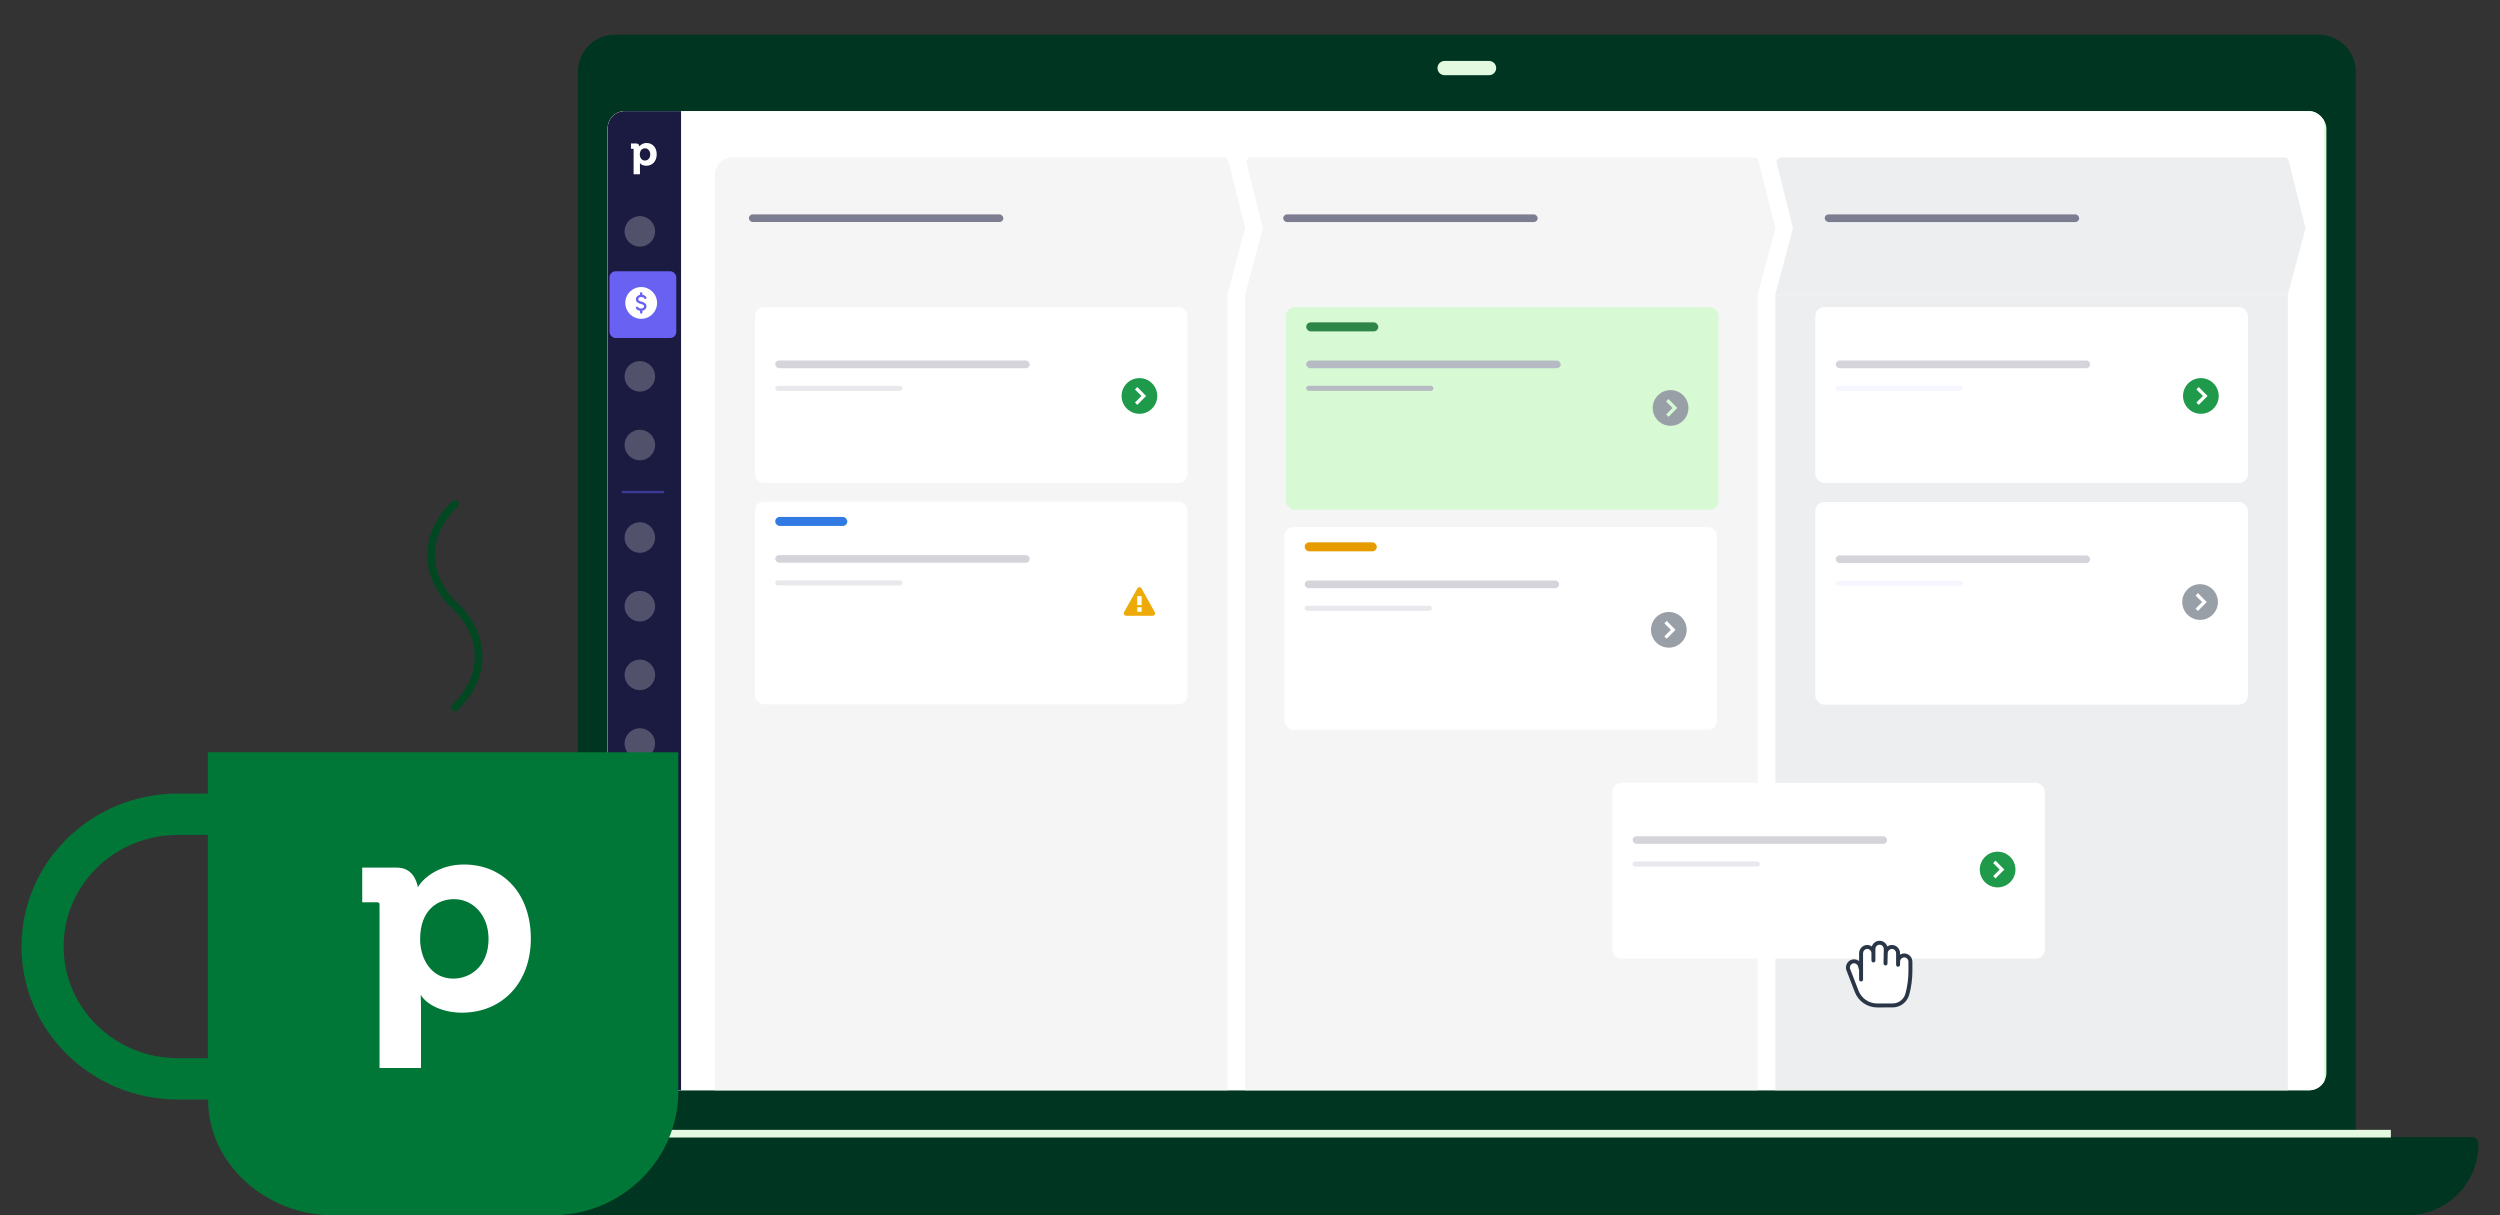 <?xml version="1.0" encoding="UTF-8"?>
<svg xmlns="http://www.w3.org/2000/svg" width="720" height="350" viewBox="0 0 720 350" fill="none">
  <rect x="0" y="0" width="720" height="350" fill="#333333" stroke="none"/>
  <path d="M678.444 20.637V334H166.446C166.446 334 166.447 119.752 166.446 20.598C166.445 14.72 171.211 10 177.089 10H667.801C673.679 10 678.444 14.759 678.444 20.637Z" fill="#003621"></path>
  <path d="M131.246 329.487C131.246 328.354 132.164 327.436 133.297 327.436H711.758C712.891 327.436 713.809 328.354 713.809 329.487C713.809 340.816 704.625 350 693.296 350H151.759C140.43 350 131.246 340.816 131.246 329.487Z" fill="#003621"></path>
  <path d="M416.047 19.602H428.847" stroke="#E3FAE1" stroke-width="4.103" stroke-linecap="round" stroke-linejoin="round"></path>
  <path d="M160.031 326.502H688.568" stroke="#E3FAE1" stroke-width="2.208"></path>
  <g clip-path="url(#clip0_7797_8736)">
    <rect x="175" y="32" width="495" height="282" rx="5" fill="#D7F9D3"></rect>
    <g clip-path="url(#clip1_7797_8736)">
      <rect width="494.4" height="309" transform="translate(175 32)" fill="white"></rect>
      <rect width="21.973" height="309" transform="translate(174.168 32)" fill="#1B1A40"></rect>
      <path d="M189.135 44.461C189.135 46.409 187.886 47.742 186.101 47.742C185.252 47.742 184.553 47.389 184.291 46.949L184.303 47.402V50.192H182.481V42.977C182.481 42.877 182.456 42.852 182.343 42.852H181.719V41.318H183.242C183.941 41.318 184.116 41.922 184.166 42.186C184.441 41.721 185.164 41.181 186.188 41.181C187.949 41.18 189.135 42.499 189.135 44.461ZM187.275 44.473C187.275 43.43 186.6 42.714 185.751 42.714C185.052 42.714 184.265 43.179 184.265 44.486C184.265 45.341 184.74 46.233 185.726 46.233C186.451 46.233 187.275 45.705 187.275 44.473Z" fill="white"></path>
      <circle cx="184.274" cy="66.642" r="4.395" fill="#51516C"></circle>
      <rect x="175.543" y="78.123" width="19.226" height="19.226" rx="1.748" fill="#6861F2"></rect>
      <path d="M184.66 82.665C182.131 82.665 180.082 84.715 180.082 87.243C180.082 89.771 182.131 91.82 184.66 91.82C187.188 91.82 189.237 89.771 189.237 87.243C189.237 84.715 187.188 82.665 184.66 82.665ZM184.329 89.989V89.511C184.021 89.466 183.782 89.368 183.599 89.247C183.368 89.096 183.243 88.921 183.178 88.817C183.078 88.656 183.127 88.444 183.288 88.344C183.449 88.243 183.661 88.293 183.761 88.453C183.795 88.508 183.856 88.595 183.976 88.674C184.093 88.751 184.287 88.833 184.605 88.849C184.624 88.849 184.653 88.848 184.662 88.848C185.225 88.832 185.506 88.495 185.506 88.214C185.506 88.122 185.489 88.065 185.463 88.019C185.435 87.968 185.383 87.907 185.279 87.826C185.114 87.698 184.991 87.658 184.721 87.571C184.681 87.558 184.638 87.545 184.59 87.529C184.538 87.512 184.487 87.499 184.422 87.483L184.379 87.472C184.299 87.451 184.202 87.426 184.102 87.387C183.985 87.341 183.865 87.278 183.782 87.23C183.722 87.196 183.662 87.16 183.606 87.121C183.455 87.004 183.33 86.871 183.245 86.706C183.159 86.539 183.126 86.363 183.126 86.18C183.126 85.513 183.667 85.042 184.316 84.902L184.316 84.496C184.316 84.306 184.47 84.153 184.66 84.153C184.849 84.153 185.003 84.306 185.003 84.496L185.003 84.885C185.305 84.931 185.539 85.028 185.721 85.147C185.952 85.299 186.076 85.474 186.141 85.578C186.241 85.739 186.192 85.95 186.031 86.051C185.87 86.151 185.659 86.102 185.558 85.941C185.524 85.886 185.463 85.799 185.344 85.721C185.226 85.644 185.032 85.561 184.714 85.546C184.702 85.546 184.69 85.546 184.678 85.546C184.674 85.546 184.669 85.547 184.665 85.547C184.105 85.569 183.813 85.911 183.813 86.18C183.813 86.279 183.83 86.342 183.855 86.391C183.881 86.441 183.926 86.498 184.015 86.57L184.034 86.581C184.055 86.594 184.086 86.613 184.121 86.633C184.195 86.675 184.28 86.719 184.35 86.746C184.41 86.77 184.473 86.787 184.549 86.807L184.584 86.816C184.649 86.832 184.727 86.852 184.803 86.876C184.844 86.89 184.884 86.902 184.924 86.915C185.192 87 185.434 87.076 185.701 87.284C185.845 87.397 185.973 87.524 186.063 87.684C186.155 87.848 186.193 88.024 186.193 88.214C186.193 88.879 185.669 89.358 185.015 89.495V89.989C185.015 90.179 184.862 90.332 184.672 90.332C184.482 90.332 184.329 90.179 184.329 89.989Z" fill="white"></path>
      <circle cx="184.274" cy="108.392" r="4.395" fill="#51516C"></circle>
      <circle cx="184.274" cy="128.168" r="4.395" fill="#51516C"></circle>
      <rect x="178.977" y="141.363" width="12.36" height="0.687" rx="0.343" fill="#3B3A97"></rect>
      <circle cx="184.274" cy="154.809" r="4.395" fill="#51516C"></circle>
      <circle cx="184.274" cy="174.585" r="4.395" fill="#51516C"></circle>
      <circle cx="184.274" cy="194.361" r="4.395" fill="#51516C"></circle>
      <circle cx="184.274" cy="214.138" r="4.395" fill="#51516C"></circle>
      <circle cx="184.274" cy="233.916" r="4.395" fill="#51516C"></circle>
      <circle cx="184.274" cy="253.689" r="4.395" fill="#51516C"></circle>
      <path d="M180.765 274.289C180.765 274.037 180.972 273.831 181.223 273.831C181.475 273.831 181.681 274.037 181.681 274.289C181.681 274.541 181.476 274.747 181.223 274.747C180.971 274.747 180.765 274.541 180.765 274.289ZM180.078 274.289C180.078 274.92 180.591 275.434 181.223 275.434C181.855 275.434 182.369 274.92 182.369 274.289C182.369 273.658 181.855 273.144 181.223 273.144C180.591 273.144 180.078 273.658 180.078 274.289ZM184.201 274.289C184.201 274.037 184.407 273.831 184.659 273.831C184.911 273.831 185.117 274.037 185.117 274.289C185.117 274.541 184.911 274.747 184.659 274.747C184.406 274.747 184.201 274.541 184.201 274.289ZM183.514 274.289C183.514 274.92 184.027 275.434 184.659 275.434C185.291 275.434 185.804 274.92 185.804 274.289C185.804 273.658 185.291 273.144 184.659 273.144C184.027 273.144 183.514 273.658 183.514 274.289ZM189.24 274.289C189.24 274.677 189.046 275.02 188.75 275.227C188.564 275.358 188.338 275.434 188.095 275.434C187.851 275.434 187.625 275.358 187.439 275.227C187.143 275.02 186.949 274.677 186.949 274.289C186.949 273.658 187.463 273.144 188.095 273.144C188.726 273.144 189.24 273.658 189.24 274.289ZM188.095 274.747C188.347 274.747 188.553 274.541 188.553 274.289C188.553 274.037 188.346 273.831 188.095 273.831C187.843 273.831 187.636 274.037 187.636 274.289C187.636 274.541 187.842 274.747 188.095 274.747Z" fill="#7D7D91"></path>
      <path d="M205.898 50.43C205.898 47.619 208.177 45.34 210.988 45.34H352.515C353.099 45.34 353.608 45.737 353.75 46.304L358.599 65.7L353.509 84.787H205.898V50.43Z" fill="#F5F5F6"></path>
      <rect width="147.61" height="342.303" transform="translate(205.898 84.789)" fill="#F5F5F6"></rect>
      <rect x="217.406" y="88.449" width="124.591" height="50.638" rx="2.577" fill="white"></rect>
      <path fill-rule="evenodd" clip-rule="evenodd" d="M328.155 119.177C330.994 119.177 333.295 116.876 333.295 114.037C333.295 111.199 330.994 108.897 328.155 108.897C325.317 108.897 323.016 111.199 323.016 114.037C323.016 116.876 325.317 119.177 328.155 119.177ZM326.87 112.172L327.54 111.467L330.083 114.037L327.54 116.607L326.87 115.926L328.744 114.037L326.87 112.172Z" fill="#1F9A4A"></path>
      <rect x="223.266" y="103.839" width="73.289" height="2.199" rx="1.099" fill="#D4D4DA"></rect>
      <rect x="223.266" y="111.105" width="36.644" height="1.466" rx="0.733" fill="#E9E9ED"></rect>
      <rect x="217.406" y="144.476" width="124.591" height="58.367" rx="2.577" fill="white"></rect>
      <path d="M328.844 169.624L332.493 176.126C332.878 176.807 332.557 177.353 331.786 177.353H324.526C323.755 177.353 323.434 176.807 323.82 176.132L327.469 169.611C327.854 168.936 328.465 168.93 328.844 169.611V169.624ZM328.799 174.892H327.514V176.177H328.799V174.892ZM328.799 171.68H327.514V174.25H328.799V171.68Z" fill="#EDAB0A"></path>
      <rect x="223.266" y="148.876" width="20.759" height="2.595" rx="1.297" fill="#317AE2"></rect>
      <rect x="223.266" y="159.868" width="73.289" height="2.199" rx="1.099" fill="#D4D4DA"></rect>
      <rect x="223.266" y="167.135" width="36.644" height="1.466" rx="0.733" fill="#E9E9ED"></rect>
      <rect x="215.68" y="61.746" width="73.289" height="2.199" rx="1.099" fill="#7D7D91"></rect>
      <path d="M358.997 46.921C358.796 46.118 359.403 45.34 360.231 45.34H505.218C505.802 45.34 506.311 45.737 506.453 46.304L511.302 65.7L506.212 84.787H358.602L363.692 65.7L358.997 46.921Z" fill="#F5F5F6"></path>
      <rect width="147.61" height="342.303" transform="translate(358.602 84.789)" fill="#F5F5F6"></rect>
      <rect x="370.328" y="88.449" width="124.591" height="58.367" rx="2.577" fill="#D7F9D3"></rect>
      <path fill-rule="evenodd" clip-rule="evenodd" d="M481.128 122.626C483.967 122.626 486.268 120.325 486.268 117.486C486.268 114.648 483.967 112.347 481.128 112.347C478.289 112.347 475.988 114.648 475.988 117.486C475.988 120.325 478.289 122.626 481.128 122.626ZM479.843 115.621L480.512 114.917L483.055 117.486L480.512 120.056L479.843 119.375L481.717 117.486L479.843 115.621Z" fill="#999FA7"></path>
      <rect x="376.191" y="92.841" width="20.759" height="2.595" rx="1.297" fill="#2D8647"></rect>
      <rect x="376.191" y="103.834" width="73.289" height="2.199" rx="1.099" fill="#B6BBC3"></rect>
      <rect x="376.191" y="111.105" width="36.644" height="1.466" rx="0.733" fill="#B6BBC3"></rect>
      <rect x="369.895" y="151.8" width="124.591" height="58.367" rx="2.577" fill="white"></rect>
      <path fill-rule="evenodd" clip-rule="evenodd" d="M480.624 186.526C483.463 186.526 485.764 184.224 485.764 181.386C485.764 178.547 483.463 176.246 480.624 176.246C477.786 176.246 475.484 178.547 475.484 181.386C475.484 184.224 477.786 186.526 480.624 186.526ZM479.339 179.52L480.008 178.816L482.552 181.386L480.008 183.956L479.339 183.274L481.213 181.386L479.339 179.52Z" fill="#999FA7"></path>
      <rect x="375.758" y="156.193" width="20.759" height="2.595" rx="1.297" fill="#E69B00"></rect>
      <rect x="375.758" y="167.192" width="73.289" height="2.199" rx="1.099" fill="#D4D4DA"></rect>
      <rect x="375.758" y="174.458" width="36.644" height="1.466" rx="0.733" fill="#E9E9ED"></rect>
      <path d="M511.696 46.921C511.495 46.118 512.103 45.34 512.931 45.34H657.917C658.501 45.34 659.01 45.737 659.152 46.304L664.001 65.7L658.911 84.787H511.301L516.391 65.7L511.696 46.921Z" fill="#EDEEF0"></path>
      <rect width="147.61" height="342.303" transform="translate(511.301 84.789)" fill="#EDEEF0"></rect>
      <rect x="522.809" y="88.449" width="124.591" height="50.638" rx="2.577" fill="white"></rect>
      <path fill-rule="evenodd" clip-rule="evenodd" d="M633.851 119.177C636.689 119.177 638.99 116.876 638.99 114.037C638.99 111.199 636.689 108.897 633.851 108.897C631.012 108.897 628.711 111.199 628.711 114.037C628.711 116.876 631.012 119.177 633.851 119.177ZM632.566 112.172L633.235 111.467L635.778 114.037L633.235 116.607L632.566 115.926L634.44 114.037L632.566 112.172Z" fill="#1F9A4A"></path>
      <rect x="528.672" y="103.839" width="73.289" height="2.199" rx="1.099" fill="#D4D4DA"></rect>
      <rect x="528.672" y="111.105" width="36.644" height="1.466" rx="0.733" fill="#F5F6FE"></rect>
      <rect x="522.809" y="144.575" width="124.591" height="58.367" rx="2.577" fill="white"></rect>
      <path fill-rule="evenodd" clip-rule="evenodd" d="M633.624 178.526C636.463 178.526 638.764 176.224 638.764 173.386C638.764 170.547 636.463 168.246 633.624 168.246C630.786 168.246 628.484 170.547 628.484 173.386C628.484 176.224 630.786 178.526 633.624 178.526ZM632.339 171.52L633.008 170.816L635.552 173.386L633.008 175.956L632.339 175.274L634.213 173.386L632.339 171.52Z" fill="#999FA7"></path>
      <rect x="528.672" y="159.966" width="73.289" height="2.199" rx="1.099" fill="#D4D4DA"></rect>
      <rect x="528.672" y="167.237" width="36.644" height="1.466" rx="0.733" fill="#F5F6FE"></rect>
      <rect x="369.562" y="61.751" width="73.289" height="2.199" rx="1.099" fill="#7D7D91"></rect>
      <rect x="525.516" y="61.751" width="73.289" height="2.199" rx="1.099" fill="#7D7D91"></rect>
      <rect x="464.328" y="225.444" width="124.591" height="50.638" rx="2.577" fill="white"></rect>
      <path fill-rule="evenodd" clip-rule="evenodd" d="M575.316 255.567C578.154 255.567 580.455 253.265 580.455 250.427C580.455 247.588 578.154 245.287 575.316 245.287C572.477 245.287 570.176 247.588 570.176 250.427C570.176 253.265 572.477 255.567 575.316 255.567ZM574.031 248.561L574.7 247.857L577.243 250.427L574.7 252.997L574.031 252.315L575.904 250.427L574.031 248.561Z" fill="#1F9A4A"></path>
      <rect x="470.188" y="240.835" width="73.289" height="2.199" rx="1.099" fill="#D4D4DA"></rect>
      <rect x="470.188" y="248.106" width="36.644" height="1.466" rx="0.733" fill="#E9E9ED"></rect>
      <path fill-rule="evenodd" clip-rule="evenodd" d="M535.874 278.968L535.993 279.127L535.993 274.554C535.993 273.543 536.788 272.723 537.769 272.723C538.749 272.723 539.544 273.543 539.544 274.554V273.334C539.544 272.323 540.339 271.503 541.32 271.503C542.301 271.503 543.096 272.323 543.096 273.334L543.05 276.097L543.096 274.554C543.096 273.543 543.891 272.723 544.872 272.723C545.852 272.723 546.647 273.543 546.647 274.554V276.995C546.647 275.984 547.442 275.164 548.423 275.164C549.404 275.164 550.199 275.984 550.199 276.995V279.66C550.199 281.904 549.902 284.138 549.315 286.304C548.794 288.23 547.049 289.568 545.056 289.568L543.773 289.567L540.597 289.576C537.988 289.557 535.656 287.942 534.717 285.504L532.268 279.145C532.006 278.168 532.562 277.171 533.51 276.916" fill="white"></path>
      <path d="M543.036 276.872L543.027 277.48L543.096 273.334C543.096 272.323 542.301 271.503 541.32 271.503C540.339 271.503 539.544 272.323 539.544 273.334V276.613L539.544 274.554C539.544 273.543 538.749 272.723 537.769 272.723C536.788 272.723 535.993 273.543 535.993 274.554V282.097M535.874 278.968L535.698 278.225C535.437 277.248 534.457 276.662 533.51 276.916C532.562 277.171 532.006 278.168 532.268 279.145L534.717 285.504C535.656 287.942 537.988 289.557 540.597 289.576L543.773 289.567L545.056 289.568C547.049 289.568 548.794 288.23 549.315 286.304C549.902 284.138 550.199 281.904 550.199 279.66V276.995C550.199 275.984 549.404 275.164 548.423 275.164C547.442 275.164 546.647 275.984 546.647 276.995V277.852V274.554C546.647 273.543 545.852 272.723 544.872 272.723C543.891 272.723 543.096 273.543 543.096 274.554L543.027 276.87" stroke="#2A3647" stroke-width="1.139" stroke-linecap="round" stroke-linejoin="round"></path>
    </g>
  </g>
  <path fill-rule="evenodd" clip-rule="evenodd" d="M59.862 216.645L195.348 216.645V314.279C195.348 334.007 179.062 349.999 158.972 349.999H95.922C76.647 349.999 59.862 335.196 59.942 316.661H51.232C26.385 316.661 6.196 296.962 6.196 272.606C6.196 248.25 26.385 228.551 51.232 228.551H59.862V216.645ZM59.862 240.458V304.754H51.232C33.03 304.754 18.321 290.336 18.321 272.606C18.321 254.876 33.03 240.458 51.232 240.458L59.862 240.458Z" fill="#017737"></path>
  <rect width="93.67" height="93.67" transform="translate(80.352 231.277)" fill="#017737"></rect>
  <path d="M152.881 270.313C152.881 282.985 144.705 291.651 133.015 291.651C127.458 291.651 122.877 289.361 121.163 286.499L121.244 289.442V307.59H109.31V260.666C109.31 260.013 109.148 259.847 108.41 259.847H104.32V249.876H114.296C118.872 249.876 120.019 253.799 120.344 255.518C122.143 252.494 126.882 248.979 133.587 248.979C145.115 248.976 152.881 257.557 152.881 270.313ZM140.701 270.395C140.701 263.609 136.286 258.951 130.725 258.951C126.148 258.951 120.997 261.975 120.997 270.479C120.997 276.037 124.102 281.842 130.563 281.842C135.305 281.838 140.701 278.404 140.701 270.395Z" fill="white"></path>
  <path d="M130.998 145.195C121.891 153.786 121.891 165.877 130.998 174.467C140.105 183.058 140.105 195.149 130.998 203.739" stroke="#014722" stroke-width="2.208" stroke-miterlimit="10" stroke-linecap="round" stroke-linejoin="round"></path>
  <defs>
    <clipPath id="clip0_7797_8736">
      <rect x="175" y="32" width="495" height="282" rx="5" fill="white"></rect>
    </clipPath>
    <clipPath id="clip1_7797_8736">
      <rect width="494.4" height="309" fill="white" transform="translate(175 32)"></rect>
    </clipPath>
  </defs>
</svg>

